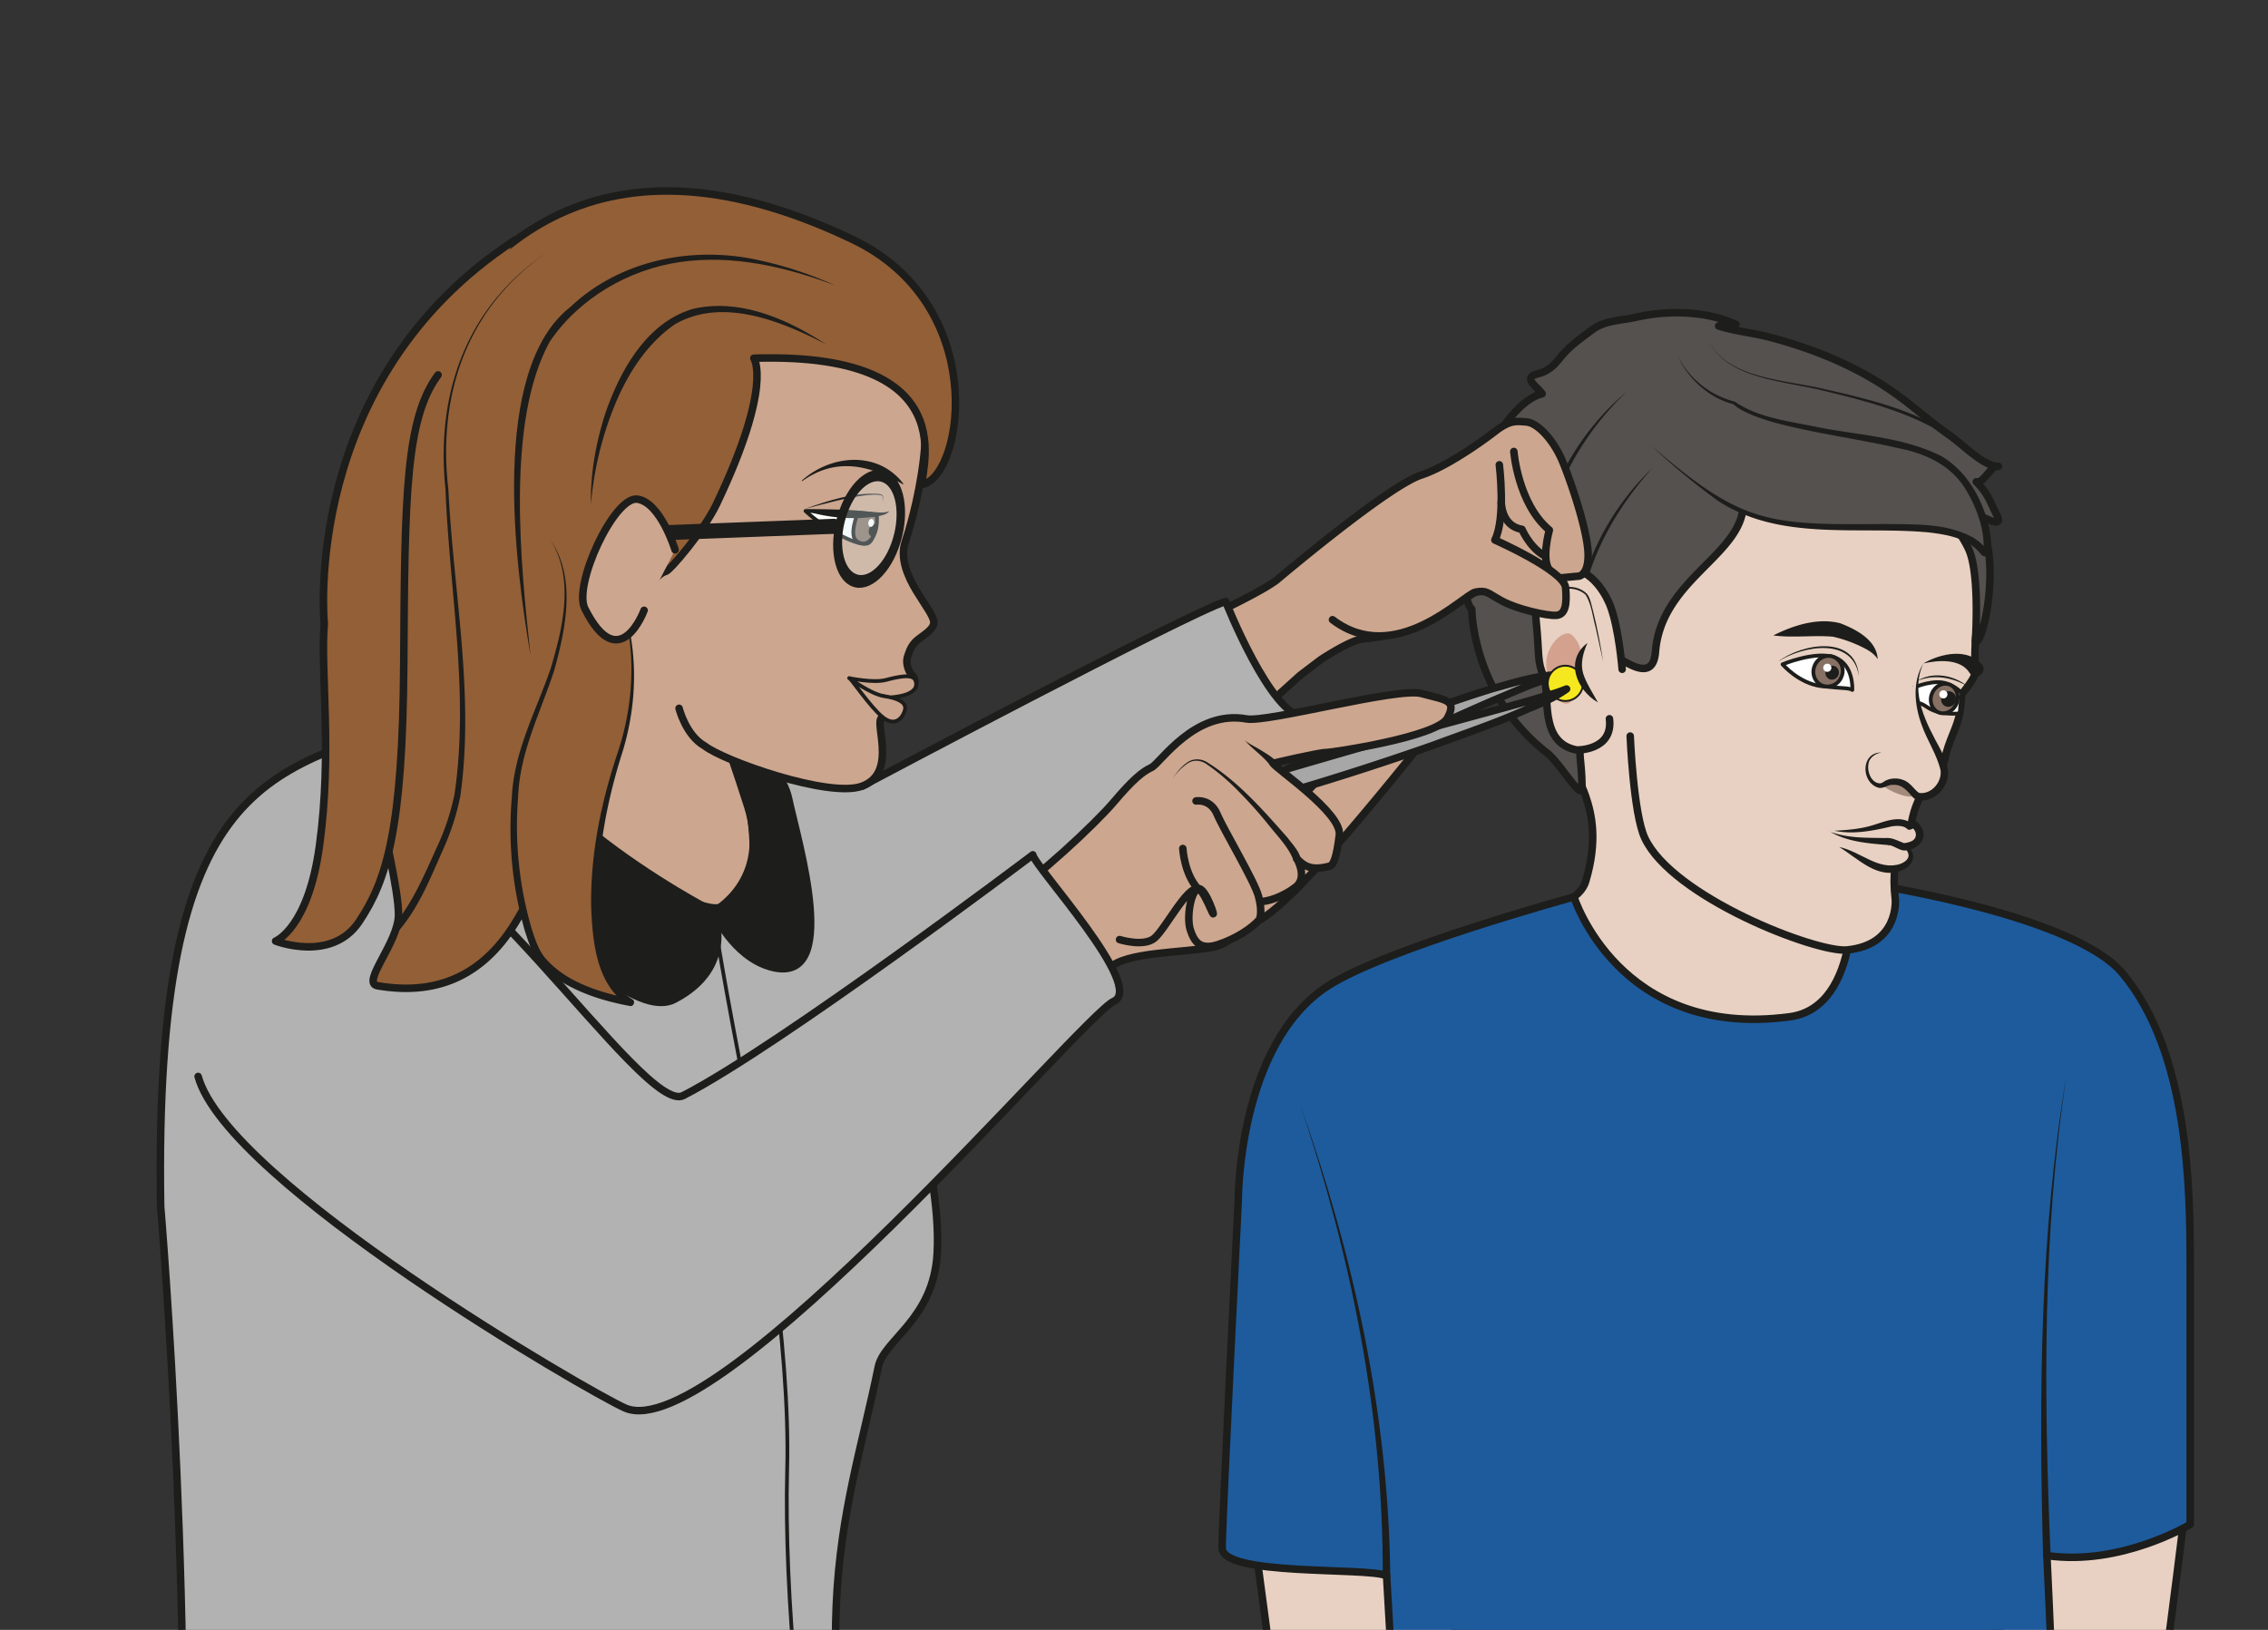 <?xml version="1.0" encoding="UTF-8" standalone="no"?><svg xmlns="http://www.w3.org/2000/svg" xml:space="preserve" viewBox="0 0 401.93 288.89"><rect x="0" y="0" width="401.93" height="288.89" fill="#333333" stroke="none"/><defs><clipPath id="a" clipPathUnits="userSpaceOnUse"><path d="M0 216.67h301.45V0H0Z"/></clipPath><clipPath id="b" clipPathUnits="userSpaceOnUse"><path d="M111.33 153.5h8.45v-14.18h-8.45z"/></clipPath></defs><g clip-path="url(#a)" transform="matrix(1.333 0 0 -1.333 0 288.89)"><path d="M0 0s.87-18.7 2.33-30.26" style="fill:none;stroke:#1d1d1b;stroke-width:1;stroke-linecap:round;stroke-linejoin:round;stroke-miterlimit:10;stroke-dasharray:none;stroke-opacity:1" transform="translate(272.03 51.8)"/><path d="M0 0c-10.37 6.97-2.08 19.1-2.08 19.1s-37.2 24.24-39.52 23.73c-2.31-.52-6.2-1.33-6.08-4.67.08-1.95 4.88-4.4 7.18-11.04.8-2.34 1.61-5.86 0-11.26-1.04-3.48-7.18-4.1-11.18-5.15 0 0 8.17-22.87 30.9-25.19C1.98-16.79 0 0 0 0" style="fill:#e8d1c2;fill-opacity:1;fill-rule:nonzero;stroke:none" transform="translate(251.32 83.7)"/><path d="M0 0c-10.37 6.97-2.08 19.1-2.08 19.1s-37.2 24.24-39.52 23.73c-2.31-.52-6.2-1.33-6.08-4.67.08-1.95 4.88-4.4 7.18-11.04.8-2.34 1.61-5.86 0-11.26-1.04-3.48-7.18-4.1-11.18-5.15 0 0 8.17-22.87 30.9-25.19C1.98-16.79 0 0 0 0Z" style="fill:none;stroke:#1d1d1b;stroke-width:1;stroke-linecap:round;stroke-linejoin:round;stroke-miterlimit:10;stroke-dasharray:none;stroke-opacity:1" transform="translate(251.32 83.7)"/><path d="M0 0s-5.35-44.6-6.79-47.94c-1.43-3.34-20.4 7.02-17.67 11.32.55.85-2.27 31.68-2.27 31.68z" style="fill:#e8d1c2;fill-opacity:1;fill-rule:nonzero;stroke:none" transform="translate(291.17 21.53)"/><path d="M0 0s-5.35-44.6-6.79-47.94c-1.43-3.34-20.4 7.02-17.67 11.32.55.85-2.27 31.68-2.27 31.68z" style="fill:none;stroke:#1d1d1b;stroke-width:1;stroke-linecap:round;stroke-linejoin:round;stroke-miterlimit:10;stroke-dasharray:none;stroke-opacity:1" transform="translate(291.17 21.53)"/><path d="M0 0s6.97-54.74 8.47-59.47c0 0 14.6 0 25.54 3.23C39.4-54.64 20.05.78 20.05.78z" style="fill:#e8d1c2;fill-opacity:1;fill-rule:nonzero;stroke:none" transform="translate(165.18 24.57)"/><path d="M0 0s6.97-54.74 8.47-59.47c0 0 14.6 0 25.54 3.23C39.4-54.64 20.05.78 20.05.78z" style="fill:none;stroke:#1d1d1b;stroke-width:1;stroke-linecap:round;stroke-linejoin:round;stroke-miterlimit:10;stroke-dasharray:none;stroke-opacity:1" transform="translate(165.18 24.57)"/><path d="M0 0s-.1 20.85 11.97 28.6C19.8 33.61 44.63 40.4 44.63 40.4S50.6 21.44 73.3 24.46c9.75 1.3 8.29 18.04 8.29 18.04s29.18-4.08 36-12.29c8.79-10.56 8.97-28.5 8.97-38.9v-34.34s-9.18-5.57-19.05-4.15c0 0 2.06-42.54 1.07-44.24-.98-1.7-46.9-.96-74.64-4C20.77-96.86 22.5-97.6 22.5-97.6l-2.78 47.75c-2.66 1.16-21.86-.1-21.86 3.7C-2.14-42.36 0 0 0 0" style="fill:#1d5b9c;fill-opacity:1;fill-rule:nonzero;stroke:none" transform="translate(164.62 57.06)"/><path d="M0 0s-.1 20.85 11.97 28.6C19.8 33.61 44.63 40.4 44.63 40.4S50.6 21.44 73.3 24.46c9.75 1.3 8.29 18.04 8.29 18.04s29.18-4.08 36-12.29c8.79-10.56 8.97-28.5 8.97-38.9v-34.34s-9.18-5.57-19.05-4.15c0 0 2.06-42.54 1.07-44.24-.98-1.7-46.9-.96-74.64-4C20.77-96.86 22.5-97.6 22.5-97.6l-2.78 47.75c-2.66 1.16-21.86-.1-21.86 3.7C-2.14-42.36 0 0 0 0Z" style="fill:none;stroke:#1d1d1b;stroke-width:1;stroke-linecap:round;stroke-linejoin:round;stroke-miterlimit:10;stroke-dasharray:none;stroke-opacity:1" transform="translate(164.62 57.06)"/><path d="M0 0c7.13-20.1 11.77-41.3 11.99-62.7 0-.64-1.02-.66-1 .02C11.09-41.37 6.79-20.15 0 0" style="fill:#1d1d1b;fill-opacity:1;fill-rule:nonzero;stroke:none" transform="translate(172.84 69.88)"/><path d="M0 0c-3.23-21.1-3.03-42.67-2.13-63.95.04-.65-.97-.72-1-.04C-3.7-42.67-3.56-21.07 0 0" style="fill:#1d1d1b;fill-opacity:1;fill-rule:nonzero;stroke:none" transform="translate(274.75 73.85)"/><path d="M0 0c3.05 8.62 28.99 31.37 42.8 28.87 13.83-2.51 17.81-10.37 20.06-13.9 2.52-3.96.22-10.9.07-14.54-.05-1.28-.12-2.72.09-3.45.24-.87-1.93-3.4-1.93-3.4 0-.71-.08-1.57-.24-2.5-.33-1.92-1.47-3.59-2-6.17-.24-1.13-1.14-2-1.85-2.82-3-3.49-2.76-7.98-2.76-7.98.09-.73-2.79-.5-1.94-7.84 0 0 .47-5.98-6.42-6.66-4.06-.4-23.25 7.02-26.9 14.9-1.5 3.22-1.93 13.54-1.93 13.54" style="fill:#e8d1c2;fill-opacity:1;fill-rule:nonzero;stroke:#1d1d1b;stroke-width:1;stroke-linecap:round;stroke-linejoin:round;stroke-miterlimit:10;stroke-dasharray:none;stroke-opacity:1" transform="translate(199.68 130.8)"/><path d="M0 0c1.89-.76 3.55-2.15 5.22-2.68 1.68-.52 2.99-.27 3.9.57.95.86 0 1.85 0 1.85.03.13-2.1 1.27-2.66.35" style="fill:#e8d1c2;fill-opacity:1;fill-rule:nonzero;stroke:none" transform="translate(244.51 104.1)"/><path d="M0 0c2.88-.6 5.25-3.22 8.15-2.24.86.34 1.44.94.81 1.82l-.06.2c0-.2.04-.15.04-.16l-.01.01C8.33.07 7.08.77 6.46.1c.1.23.36.38.61.42.74.09 1.5-.16 2.14-.53.07-.08.13-.05.14-.29l-.06.2c1.11-1.03.42-2.36-.76-2.92C5.27-4.54 2.54-1.54 0 0" style="fill:#1d1d1b;fill-opacity:1;fill-rule:nonzero;stroke:none" transform="translate(244.51 104.1)"/><path d="M0 0s3.12-.23 5.35.45c1.88.57 3.7 1.02 4.62.14l.54.29s1.09-.69.77-1.8c-.34-1.2-2.1-1.21-2.1-1.21-1.57.54-1.13.71-2.69.71-1.87 0-2.99.3-4.47.47-1.48.18-2.56.81-2.56.81" style="fill:#e8d1c2;fill-opacity:1;fill-rule:nonzero;stroke:none" transform="translate(243.88 106.26)"/><path d="M0 0c1.67.09 3.39.23 4.98.7 1.63.48 3.74 1.48 5.31.23l-.54.08.54.3c.62.25 1.18-.65 1.42-1.15.63-1.6-1.06-2.84-2.52-2.78-.64.1-1.22.55-1.83.7-2.63.22-5.58.4-7.9 1.78 2.35-.88 4.89-.78 7.36-.83.9.09 1.7-.43 2.52-.7l-.16.02c.3.02.67.1.95.21.94.34.88 1.42.12 1.9l.49-.02c-.2-.1-.4-.2-.61-.28a.44.44 0 0 0-.48.1C9.23.68 8.39.7 7.6.58 5.15 0 2.54-.53 0 0" style="fill:#1d1d1b;fill-opacity:1;fill-rule:nonzero;stroke:none" transform="translate(243.88 106.26)"/><path d="M0 0c2.65 1.33 5.91 2.4 8.9 1.62 2.1-.8 4.86-2.24 4.98-4.77-.36.57-.86.93-1.37 1.24A17.45 17.45 0 0 1 7.94-.17C5.4.06 2.64-.35 0 0" style="fill:#1d1d1b;fill-opacity:1;fill-rule:nonzero;stroke:none" transform="translate(235.75 132.23)"/><path d="M0 0s.22 3.35-2.3 4.31c-2.52.96-6.98-.9-6.98-.9S-7.12.87-4.09.5C-1.07.17-.47.3 0 0" style="fill:#fff;fill-opacity:1;fill-rule:nonzero;stroke:none" transform="translate(246.26 124.98)"/><path d="M0 0s.22 3.35-2.3 4.31c-2.52.96-6.98-.9-6.98-.9S-7.12.87-4.09.5C-1.07.17-.47.3 0 0Z" style="fill:none;stroke:#1d1d1b;stroke-width:.5;stroke-linecap:round;stroke-linejoin:round;stroke-miterlimit:10;stroke-dasharray:none;stroke-opacity:1" transform="translate(246.26 124.98)"/><path d="M0 0a1.99 1.99 0 0 0-2.56-1.18C-3.54-.78-4 .4-3.58 1.44c.42 1.05 1.56 1.58 2.55 1.18A2 2 0 0 0 0 0" style="fill:#877164;fill-opacity:1;fill-rule:nonzero;stroke:none" transform="translate(244.82 126.75)"/><path d="M0 0a1.99 1.99 0 0 0-2.56-1.18C-3.54-.78-4 .4-3.58 1.44c.42 1.05 1.56 1.58 2.55 1.18A2 2 0 0 0 0 0Z" style="fill:none;stroke:#1d1d1b;stroke-width:.5;stroke-linecap:round;stroke-linejoin:round;stroke-miterlimit:10;stroke-dasharray:none;stroke-opacity:1" transform="translate(244.82 126.75)"/><path d="M0 0a.91.91 0 0 0-1.17-.54.91.91 0 0 0-.47 1.2c.19.48.71.72 1.17.54A.91.91 0 0 0 0 0" style="fill:#1d1d1b;fill-opacity:1;fill-rule:nonzero;stroke:none" transform="translate(244.4 126.95)"/><path d="M0 0a.54.54 0 1 0-1 .4.54.54 0 0 0 1-.4" style="fill:#fff;fill-opacity:1;fill-rule:nonzero;stroke:none" transform="translate(243.45 127.77)"/><path d="M0 0s2.62 1.16 4.38.47C6.15-.2 6.25-.94 6.25-.94L6-3.45s-2.62-.4-4.4.87c-.42.3-1.32.75-2.15.57C-.86-2.07.12-.33 0 0" style="fill:#fff;fill-opacity:1;fill-rule:nonzero;stroke:none" transform="translate(254.53 125.33)"/><path d="M0 0s2.62 1.16 4.38.47C6.15-.2 6.25-.94 6.25-.94L6-3.45s-2.62-.4-4.4.87c-.42.3-1.32.75-2.15.57C-.86-2.07.12-.33 0 0Z" style="fill:none;stroke:#1d1d1b;stroke-width:.5;stroke-linecap:butt;stroke-linejoin:miter;stroke-miterlimit:10;stroke-dasharray:none;stroke-opacity:1" transform="translate(254.53 125.33)"/><path d="M0 0c-.41-1.02-1.48-1.55-2.38-1.19-.9.37-1.31 1.49-.9 2.5.4 1.03 1.48 1.56 2.38 1.2C0 2.14.41 1.02 0 0" style="fill:#877164;fill-opacity:1;fill-rule:nonzero;stroke:none" transform="translate(260.12 123.18)"/><path d="M0 0c-.41-1.02-1.48-1.55-2.38-1.19-.9.37-1.31 1.49-.9 2.5.4 1.03 1.48 1.56 2.38 1.2C0 2.14.41 1.02 0 0Z" style="fill:none;stroke:#1d1d1b;stroke-width:.5;stroke-linecap:round;stroke-linejoin:round;stroke-miterlimit:10;stroke-dasharray:none;stroke-opacity:1" transform="translate(260.12 123.18)"/><path d="M0 0c-.22-.54-.8-.8-1.31-.6-.51.2-.75.8-.53 1.34.21.54.8.81 1.31.6.5-.2.75-.8.53-1.34" style="fill:#1d1d1b;fill-opacity:1;fill-rule:nonzero;stroke:none" transform="translate(259.98 123.4)"/><path d="M0 0a.54.54 0 1 0-1 .4.54.54 0 0 0 1-.4" style="fill:#fff;fill-opacity:1;fill-rule:nonzero;stroke:none" transform="translate(258.88 124.23)"/><path d="M0 0c2.26 1.34 5.98 2.17 7.89-.26.58-1.18-1.15-2.08-1.78-.93C4.91.64 2.03.48 0 0" style="fill:#1d1d1b;fill-opacity:1;fill-rule:nonzero;stroke:none" transform="translate(255.7 128.5)"/><path d="M0 0c-.15-.15-1.07-.4-.5-.87.55-.47 3.4-1.89 4.34-1.04.93.84-.38 1.63-1.26 1.9C1.68.25 0 0 0 0" style="fill:#a48a7a;fill-opacity:1;fill-rule:nonzero;stroke:none" transform="translate(251.05 112.97)"/><path d="M0 0s-1.12-1.82-.78-4.63c.48-4.06 2.9-6.54 3.56-9.48.28-1.23-.83-3.48-2.78-3.59-.81-.04-.81-.04-1.56.78-.4.45-.91 1.02-1.7 1.15-2.09.34-1.76-.95-3.15-.28-1.04.5-1.38 2.47-.85 3.27.6.9 1.7.95 1.7.95" style="fill:#e8d1c2;fill-opacity:1;fill-rule:nonzero;stroke:none" transform="translate(255.7 128.5)"/><path d="M0 0c-1.82-3.97.41-7.99 2.31-11.48.45-.96 1-2.05 1-3.14-.08-2-1.9-3.86-3.97-3.56-.28.03-.56.22-.7.36-.75.83-1.41 1.76-2.63 1.68-.7.1-1.32-.6-2.04-.36-2.28.73-2.3 4.7.47 4.67-.68-.11-1.3-.5-1.6-1.06-.47-1.02.03-2.86 1.26-3.04.28-.04.4.05.74.27 1 .62 2.5.46 3.35-.36.4-.31.95-1.1 1.3-1.2 1.6-.19 3.01 1.47 2.8 3.02-.5 2.15-1.8 3.97-2.53 6.09C-1.18-5.54-1.48-2.41 0 0" style="fill:#1d1d1b;fill-opacity:1;fill-rule:nonzero;stroke:none" transform="translate(255.7 128.5)"/><path d="M0 0c-.5-.36-8.22 2.44-7.57-1.84 1.16-7.58-10.8-10.6-11.6-20.76-.52-6.61-8.96 4.05-8.85-.19.03-.92 1.27-7.16-.28-10.03-1.57-2.9-.64-3.28-.64-7.9 0-1.75-2.9 3.3-4.65 4.67-10 7.81-10 19.12-10 19.12-1.77 1.6-.53 11.38 0 14.7.9 5.48 5.6 13.1 9.35 13.93-.3.5-1.4 1.32-1.5 1.84-.13.75.94.74 1.62 1.04 1.48.66 1.94 1.61 2.97 2.71 1.05 1.1 2.38 2.04 3.6 2.95 1.66 1.23 3.86 1.2 5.86 1.65 4.17.95 9.31.85 13.21-.97a4.79 4.79 0 0 0-2.29-.2c2.15-.7 4.52-.9 6.73-1.48 6.15-1.62 12.07-4.06 17.2-7.83 2.3-1.68 4.43-3.6 6.76-5.22 1.96-1.37 4.53-4.14 6.5-4.14-.94.26-1.96-2.32-2.93-2.05 1.6-1.68 1.67-2.33 2.74-4.46 1.36-2.72-5.17 2.01-3.02-.13 4.01-4.02 1.23-17.4.15-16.64 0 0 .62 8.83-.86 12.2-.77 1.75-3.07 5.1-4.35 5.26-1.63.21-4.7 2-9.02 1.5C2.31-3.09 5.5 3.9 0 0" style="fill:#54514e;fill-opacity:1;fill-rule:nonzero;stroke:none" transform="translate(239.26 152.66)"/><path d="M0 0c-.5-.36-8.22 2.44-7.57-1.84 1.16-7.58-10.8-10.6-11.6-20.76-.52-6.61-8.96 4.05-8.85-.19.03-.92 1.27-7.16-.28-10.03-1.57-2.9-.64-3.28-.64-7.9 0-1.75-2.9 3.3-4.65 4.67-10 7.81-10 19.12-10 19.12-1.77 1.6-.53 11.38 0 14.7.9 5.48 5.6 13.1 9.35 13.93-.3.5-1.4 1.32-1.5 1.84-.13.75.94.74 1.62 1.04 1.48.66 1.94 1.61 2.97 2.71 1.05 1.1 2.38 2.04 3.6 2.95 1.66 1.23 3.86 1.2 5.86 1.65 4.17.95 9.31.85 13.21-.97a4.79 4.79 0 0 0-2.29-.2c2.15-.7 4.52-.9 6.73-1.48 6.15-1.62 12.07-4.06 17.2-7.83 2.3-1.68 4.43-3.6 6.76-5.22 1.96-1.37 4.53-4.14 6.5-4.14-.94.26-1.96-2.32-2.93-2.05 1.6-1.68 1.67-2.33 2.74-4.46 1.36-2.72-5.17 2.01-3.02-.13 4.01-4.02 1.23-17.4.15-16.64 0 0 .62 8.83-.86 12.2-.77 1.75-3.07 5.1-4.35 5.26-1.63.21-4.7 2-9.02 1.5C2.31-3.09 5.5 3.9 0 0Z" style="fill:none;stroke:#1d1d1b;stroke-width:1;stroke-linecap:round;stroke-linejoin:round;stroke-miterlimit:10;stroke-dasharray:none;stroke-opacity:1" transform="translate(239.26 152.66)"/><path d="M0 0s6.64-5.9 10.03-7.79c11.07-6.17 29.16.18 34.1-6.26 1.27-1.66.65 9.29-6.67 12.75-5.84 2.76-22.27 3.37-26.53 7.04 0 0-4.93.9-7.54 6.37" style="fill:#54514e;fill-opacity:1;fill-rule:nonzero;stroke:none" transform="translate(219.58 157.43)"/><path d="M0 0c12.12-10.5 15.56-10.52 31.24-10.38 3.86-.08 7.9.14 11.45-1.78.66-.39 1.27-.9 1.76-1.5.08-.12.17-.16.02-.08-.1.06-.35-.04-.36-.1.21 2.49-.85 5.5-2.17 7.74-1.9 3.39-5.33 5.05-9.04 5.78-5.56 1.29-11.3 1.98-16.83 3.5-1.7.5-4.12 1.33-5.18 2.36-3.36.87-6.1 3.44-7.5 6.57a11.76 11.76 0 0 1 7.66-6.22c3.09-2.14 7.11-2.59 10.75-3.34C27.4 1.4 33.38 1.25 38.6-1.4c3.43-2.08 5.47-5.84 6.3-9.66.14-.84.78-3.88-.74-3.61-.38.16-.41.34-.49.4-1.62 1.98-4.27 2.46-6.76 2.76-9.33.9-19.76-1.24-28.08 4.2A89.08 89.08 0 0 0 0 0" style="fill:#1d1d1b;fill-opacity:1;fill-rule:nonzero;stroke:none" transform="translate(219.58 157.43)"/><path d="M0 0c2.3-5.32 10.66-5.37 15.57-6.62 5.73-1.28 11.56-2.73 16.6-5.89.28-.17 0-.6-.27-.41-4.91 3.17-10.73 4.7-16.38 6.06C10.6-5.54 2.24-5.37 0 0" style="fill:#1d1d1b;fill-opacity:1;fill-rule:nonzero;stroke:none" transform="translate(227.14 171.57)"/><path d="M0 0c3.19 2.42 10.35 3.62 10.72-1.95C9.94 3.3 3.3 2.1 0 0" style="fill:#1d1d1b;fill-opacity:1;fill-rule:nonzero;stroke:none" transform="translate(236.41 128.77)"/><path d="M0 0c2.08 1.34 4.95.84 6.8-.68C4.77.52 2.23 1 0 0" style="fill:#1d1d1b;fill-opacity:1;fill-rule:nonzero;stroke:none" transform="translate(254.8 126.14)"/><path d="M0 0c-8-7.54-12.65-18.57-11.7-29.6l-.2 2.06C-12.85-17.16-7.93-6.62 0 0" style="fill:#1d1d1b;fill-opacity:1;fill-rule:nonzero;stroke:none" transform="translate(216.29 164.66)"/><path d="M0 0c-6.62-7.34-11.66-17.64-8.9-27.64.33-1.41.9-2.75 1.48-4.08C-13.52-21.1-8.26-7.87 0 0" style="fill:#1d1d1b;fill-opacity:1;fill-rule:nonzero;stroke:none" transform="translate(219.68 154.49)"/><path d="M0 0s-.41 5.28-1.54 8.34c0 0-1.25 3.59-4.03 4.73-2.35.97-6.37-1.76-5.88-6.5.48-4.73.1-5.38 1.03-7.54.9-2.12-.8-8.8 4.38-9.76.1-.02 4.87-.05 4.35 4.15" style="fill:#e8d1c2;fill-opacity:1;fill-rule:nonzero;stroke:#1d1d1b;stroke-width:1;stroke-linecap:round;stroke-linejoin:round;stroke-miterlimit:10;stroke-dasharray:none;stroke-opacity:1" transform="translate(215.66 127.73)"/><path d="M0 0s1.14-1.8 1.07-2.81c-.01-.2 1.48-1.73 2.2.06.57 1.44 2.3 6.13-.24 8.3C1.79 6.58-1.44 3.2 0 0" style="fill:#d3a18d;fill-opacity:1;fill-rule:nonzero;stroke:none" transform="translate(205.92 126.76)"/><path d="m0 0-1 4.54c-.4 1.43-.54 3.09-1.33 4.36-1.7 1.56-4.75.75-5.89-1.15-.4-.65-.61-1.4-.71-2.18.06.77.2 1.56.6 2.25 1.15 2.02 4.37 2.97 6.16 1.22.5-.65.58-1.45.8-2.2C-.8 4.57-.36 2.28 0 0" style="fill:#1d1d1b;fill-opacity:1;fill-rule:nonzero;stroke:none" transform="translate(213.14 128.73)"/><path d="m0 0-7.89-7.11c-2.4-2.17-6.12-2.41-8.57-.28-.62.54-1.06 1.15-1.14 1.82-.12 1.19-.42 3.32-.7 5.33a6.65 6.65 0 0 0 3.81 6.98c3.99 1.83 9.44 4.45 11.4 5.95 0 0 14.76 12.5 19.2 13.94 3.26 1.07 7.84 4.28 9.8 5.8 1.97 1.51 2.77 1.37 4.2 1.25 1.4-.11 3.58-2.3 4.84-5.4 1.26-3.1 3.23-9.1 3.33-12.04.1-2.95-1.25-3.06-1.25-3.06s-11.8-1-13.72-2.12C18.76 8.4 16.59 5.64 8.29 4.83c-1.66-.16-5.56-2.76-5.56-2.76Z" style="fill:#cca68e;fill-opacity:1;fill-rule:nonzero;stroke:none" transform="translate(172.85 126.93)"/><path d="m0 0-7.89-7.11c-2.4-2.17-6.12-2.41-8.57-.28-.62.54-1.06 1.15-1.14 1.82-.12 1.19-.42 3.32-.7 5.33a6.65 6.65 0 0 0 3.81 6.98c3.99 1.83 9.44 4.45 11.4 5.95 0 0 14.76 12.5 19.2 13.94 3.26 1.07 7.84 4.28 9.8 5.8 1.97 1.51 2.77 1.37 4.2 1.25 1.4-.11 3.58-2.3 4.84-5.4 1.26-3.1 3.23-9.1 3.33-12.04.1-2.95-1.25-3.06-1.25-3.06s-11.8-1-13.72-2.12C18.76 8.4 16.59 5.64 8.29 4.83c-1.66-.16-5.56-2.76-5.56-2.76Z" style="fill:none;stroke:#1d1d1b;stroke-width:1;stroke-linecap:round;stroke-linejoin:round;stroke-miterlimit:10;stroke-dasharray:none;stroke-opacity:1" transform="translate(172.85 126.93)"/><path d="M0 0s.55-6.98 4.72-10.45c0 0-1.24-4.4.25-5.53" style="fill:none;stroke:#1d1d1b;stroke-width:1;stroke-linecap:round;stroke-linejoin:round;stroke-miterlimit:10;stroke-dasharray:none;stroke-opacity:1" transform="translate(201.26 156.69)"/><path d="M0 0s.88-7.1-.59-10c0 0 9.18-4.07 9.4-6.32.2-2.25-.02-3.62-1.26-3.7-1.24-.07-5.13.8-7.16 1.89-2.02 1.09-2 1.49-3.56 1.2-1.55-.28-10.62-10.06-19.01-3.67" style="fill:#cca68e;fill-opacity:1;fill-rule:nonzero;stroke:#1d1d1b;stroke-width:1;stroke-linecap:round;stroke-linejoin:round;stroke-miterlimit:10;stroke-dasharray:none;stroke-opacity:1" transform="translate(199.33 154.92)"/><path d="M0 0s-.04-3.18 2.75-3.63c0 0 .95-2.26 2.82-3.41" style="fill:none;stroke:#1d1d1b;stroke-width:1;stroke-linecap:round;stroke-linejoin:round;stroke-miterlimit:10;stroke-dasharray:none;stroke-opacity:1" transform="translate(199.59 149.97)"/><path d="M0 0c-.11-.15 7.07-17.74 6.4-30.34-.46-8.82-7.1-11.53-7.83-15.14-4.35-21.2-11.45-34.84 2.68-85.23 0 0-22.57-8.06-45.94-.98-17.74 5.37-49.99 2.83-49.99 2.83 2.8 46.17-2.16 104.69-2.16 104.69-.95 57.9 14.51 57.8 36.16 65.28l40.32 1.19c5.05-2.05 11.96-3.08 16.77-10.57 0 0 43.52 23.1 48.34 24.55 0 0 6-15.24 10.49-15.39 0 0-51.95-62.28-63.29-48.17" style="fill:#b2b2b2;fill-opacity:1;fill-rule:nonzero;stroke:#1d1d1b;stroke-width:1;stroke-linecap:round;stroke-linejoin:round;stroke-miterlimit:10;stroke-dasharray:none;stroke-opacity:1" transform="translate(118.2 80.46)"/><path d="M0 0s.76-5.61 3.53-20.01c2.78-14.4 6.74-37.72 6.3-54.17-.44-16.46 1.93-41.83 4.69-47.32" style="fill:none;stroke:#1d1d1b;stroke-width:.5;stroke-linecap:round;stroke-linejoin:round;stroke-miterlimit:10;stroke-dasharray:none;stroke-opacity:1" transform="translate(94.82 95.5)"/><path d="M0 0s1.47-2.17-7.6-15.87c-3.29-4.96-7.83-8.67-7.34-10.14C-13.27-31.08.15-43.7 16.84-47.37c0 0 7.65-2.18 5.64 12.16-1.26 9-2.18 9.03-1.97 14.48" style="fill:#cca68e;fill-opacity:1;fill-rule:nonzero;stroke:#1d1d1b;stroke-width:1;stroke-linecap:round;stroke-linejoin:round;stroke-miterlimit:10;stroke-dasharray:none;stroke-opacity:1" transform="translate(77.33 143.48)"/><path d="M0 0s4.35-1.3 2.48-3.6c-13.84-17.1-18.43-21.29-21.4-22.5C-21.9-27.3-16.46-7.04 0 0" style="fill:#cca68e;fill-opacity:1;fill-rule:nonzero;stroke:none" transform="translate(185.25 119.91)"/><path d="M0 0s4.35-1.3 2.48-3.6c-13.84-17.1-18.43-21.29-21.4-22.5C-21.9-27.3-16.46-7.04 0 0Z" style="fill:none;stroke:#1d1d1b;stroke-width:1;stroke-linecap:round;stroke-linejoin:round;stroke-miterlimit:10;stroke-dasharray:none;stroke-opacity:1" transform="translate(185.25 119.91)"/><path d="M0 0c5.46 1.59 13.03 3.8 18.43 5.27 4.28 1.2 11.99 3.23 16.17 4.49.57.15 1.72.55 2.27.79-5.52-3.28-11.74-5.27-17.74-7.5A393.84 393.84 0 0 0 .85-2.87 1.5 1.5 0 0 0-.21-.08c8.93 4.02 17.95 7.83 27.33 10.7 3.14.86 6.35 1.92 9.64 1.83-3.2-.55-6.16-2-9.13-3.22-2-.85-4.9-2.14-8.1-3.6" style="fill:#a7a7a8;fill-opacity:1;fill-rule:nonzero;stroke:#1d1d1b;stroke-width:1;stroke-linecap:round;stroke-linejoin:round;stroke-miterlimit:10;stroke-dasharray:none;stroke-opacity:1" transform="translate(171.4 114.57)"/><path d="M0 0a2.34 2.34 0 1 1 4.3 1.86A2.34 2.34 0 0 1 0 0" style="fill:#f6e81e;fill-opacity:1;fill-rule:nonzero;stroke:none" transform="translate(205.96 124.93)"/><path d="M0 0a2.34 2.34 0 1 1 4.3 1.86A2.34 2.34 0 0 1 0 0Z" style="fill:none;stroke:#1d1d1b;stroke-width:.25;stroke-linecap:round;stroke-linejoin:round;stroke-miterlimit:10;stroke-dasharray:none;stroke-opacity:1" transform="translate(205.96 124.93)"/><path d="M0 0s6.13 1.45 7.04 1.43c.7-.02 14.76 2.08 16.11 4.56 1.36 2.47-.22 2.4-3.4 3.28-3.17.88-20.44-3.88-23.29-3.37C-10.47 7.15-14.99 0-16.18-.56c-1.19-.55-2.49-1.62-5-4.58-2.5-2.96-10.51-10.4-14.2-12.57-3.68-2.18-43.23-27.62-47.52-33.96-4.3-6.34-5.74-17.43-5.74-17.43.48-4.2 1.67-7.34 4.18-9.45 2.5-2.1 9.47.83 13.7 1.82 4.25.98 46.85 47.2 48.94 49.44 2.08 2.25 9.97 2.07 13.9 2.85 3.92.78 4.95 6.33 5.98 6.1 1.02-.2 3.35.64 4.96 1.91 1.61 1.28.12 3.77.12 3.77 1.06-1.14 2.09-1.62 4.36-1.02.53.13.95 1.22 1.3 4.16C9.12-6.58.41-.76 0 0" style="fill:#cca68e;fill-opacity:1;fill-rule:nonzero;stroke:none" transform="translate(169.26 115.23)"/><path d="M0 0s6.13 1.45 7.04 1.43c.7-.02 14.76 2.08 16.11 4.56 1.36 2.47-.22 2.4-3.4 3.28-3.17.88-20.44-3.88-23.29-3.37C-10.47 7.15-14.99 0-16.18-.56c-1.19-.55-2.49-1.62-5-4.58-2.5-2.96-10.51-10.4-14.2-12.57-3.68-2.18-43.23-27.62-47.52-33.96-4.3-6.34-5.74-17.43-5.74-17.43.48-4.2 1.67-7.34 4.18-9.45 2.5-2.1 9.47.83 13.7 1.82 4.25.98 46.85 47.2 48.94 49.44 2.08 2.25 9.97 2.07 13.9 2.85 3.92.78 4.95 6.33 5.98 6.1 1.02-.2 3.35.64 4.96 1.91 1.61 1.28.12 3.77.12 3.77 1.06-1.14 2.09-1.62 4.36-1.02.53.13.95 1.22 1.3 4.16C9.12-6.58.41-.76 0 0Z" style="fill:none;stroke:#1d1d1b;stroke-width:1;stroke-linecap:round;stroke-linejoin:round;stroke-miterlimit:10;stroke-dasharray:none;stroke-opacity:1" transform="translate(169.26 115.23)"/><path d="M0 0c-.6 1.61-2.12 3.15-3.23 4.55a55.95 55.95 0 0 1-3.85 4.33 28.61 28.61 0 0 1-4.38 3.76c-.8.57-1.8.67-2.62.08a7.03 7.03 0 0 1-1.98-2.08c.5.83 1.1 1.62 1.91 2.19.82.65 1.97.6 2.82.03 4.15-2.62 7.4-6.36 10.62-10C-.37 2.34 1.75.13.67-.4A.5.5 0 0 0 0 0" style="fill:#1d1d1b;fill-opacity:1;fill-rule:nonzero;stroke:none" transform="translate(171.91 102.45)"/><path d="M0 0s3.22-1.01 4.64.19c1.43 1.2 4.35 6.95 5.8 6.55.6-.16 1.3-1.85 1.82-2.97.76-1.68-.83 3.35-1.83 2.98-1-.38-1.54-3.88-1.02-5.46.54-1.64 1.33-2.72 3.67-1.96 2.33.76 4.46 2.13 5.52 3.34 0 0 .46.92-.13 3.1-.54 2.02-4.6 8.78-5.5 10.9-.89 2.1-2.8 1.76-2.8 1.76" style="fill:#cca68e;fill-opacity:1;fill-rule:nonzero;stroke:#1d1d1b;stroke-width:1;stroke-linecap:round;stroke-linejoin:round;stroke-miterlimit:10;stroke-dasharray:none;stroke-opacity:1" transform="translate(148.84 91.79)"/><path d="M0 0c-.88 1.25-2.42 2.22-3.4 3.4.5-.47 1.47-.9 2.07-1.29.7-.43 1.4-.84 2.08-1.45A.5.5 0 1 0 0 0" style="fill:#1d1d1b;fill-opacity:1;fill-rule:nonzero;stroke:none" transform="translate(168.89 114.9)"/><path d="M0 0s.18-3.36 2.02-5.36" style="fill:none;stroke:#1d1d1b;stroke-width:1;stroke-linecap:round;stroke-linejoin:round;stroke-miterlimit:10;stroke-dasharray:none;stroke-opacity:1" transform="translate(157.25 103.9)"/><path d="M0 0s2.62.7 4.17 1.35c0 0-1.72-1.31-4.76-2.48" style="fill:#a7a7a8;fill-opacity:1;fill-rule:nonzero;stroke:#1d1d1b;stroke-width:1;stroke-linecap:round;stroke-linejoin:round;stroke-miterlimit:10;stroke-dasharray:none;stroke-opacity:1" transform="translate(204.1 123.76)"/><path d="M0 0c16.63-1.4 41.2-41.24 46.56-38.48C59.47-31.83 93.03-6.47 93.03-6.47c.2-1.55 15.05-17.54 10.76-19.48-4.2-1.9-52.75-59.46-64.98-54.07-4.68 2.06-52.87 29.96-56.75 44.08" style="fill:#b2b2b2;fill-opacity:1;fill-rule:nonzero;stroke:#1d1d1b;stroke-width:1;stroke-linecap:round;stroke-linejoin:round;stroke-miterlimit:10;stroke-dasharray:none;stroke-opacity:1" transform="translate(44.28 109.53)"/><path d="M0 0s-1.25-1.32-1.2-3.34c.04-2.02 2.59-4.57 2.59-4.57" style="fill:#e8d1c2;fill-opacity:1;fill-rule:nonzero;stroke:none" transform="translate(211.05 131.23)"/><path d="M0 0c-.58-1.28-.97-2.73-.58-4.04C-.25-5.2.8-6.83 1.39-7.91-1.47-6.26-3.06-2.28 0 0" style="fill:#1d1d1b;fill-opacity:1;fill-rule:nonzero;stroke:none" transform="translate(211.05 131.23)"/><path d="M0 0s7.69-3.63 8.88-9.23c1.19-5.59 7.15-25.04-2.43-22.33-5 1.41-7.6 7.33-7.6 7.33s7.77 4 4.57 14.05C1.92-5.45 0 0 0 0" style="fill:#1d1d1b;fill-opacity:1;fill-rule:nonzero;stroke:none" transform="translate(95.97 119.73)"/><path d="M0 0s7.69-3.63 8.88-9.23c1.19-5.59 7.15-25.04-2.43-22.33-5 1.41-7.6 7.33-7.6 7.33s7.77 4 4.57 14.05C1.92-5.45 0 0 0 0Z" style="fill:none;stroke:#1d1d1b;stroke-width:1;stroke-linecap:round;stroke-linejoin:round;stroke-miterlimit:10;stroke-dasharray:none;stroke-opacity:1" transform="translate(95.97 119.73)"/><path d="M0 0s-11.81-2.05-11.1-8.66c.7-6.61 26.76-39.82 35.16-35.46 8.4 4.36 5.19 11.68 5.19 11.68S-3.11-15.84 0 0" style="fill:#1d1d1b;fill-opacity:1;fill-rule:nonzero;stroke:none" transform="translate(65.57 127.95)"/><path d="M0 0s-11.81-2.05-11.1-8.66c.7-6.61 26.76-39.82 35.16-35.46 8.4 4.36 5.19 11.68 5.19 11.68S-3.11-15.84 0 0z" style="fill:none;stroke:#1d1d1b;stroke-width:1;stroke-linecap:round;stroke-linejoin:round;stroke-miterlimit:10;stroke-dasharray:none;stroke-opacity:1" transform="translate(65.57 127.95)"/><path d="M0 0s.89-3.6 3.4-5C5.94-7 19.99-11.97 24.34-10.35c4.98 1.86 1.24 9.1 2.78 9.14 1.75.04 1.31.69 1.31.69.82 1.6-3.52 1.19-1.86 1.76 1.48.5 4.19 1 4.58 1.54 0 0 .67.91-.38 1.87 0 0-.76 1.1-.38 2.25.37 1.14.67 1.73 1.62 2.43.95.7 1.9 1.34 1.86 2.14-.05.8-1.05 2.09-2.3 4.12-1.24 2.04-2.21 4.42-1.5 6.54.7 2.1 5.71 17.9.15 27.4 0 0-1.76 7.54-5.63 5.36-1.46-.83-10.93 4.43-17.91 1.82-11.45-4.27-18.74-21.86-20.78-25.43-5.03-8.8-8.39-32.01-8.39-32.01" style="fill:#cca68e;fill-opacity:1;fill-rule:nonzero;stroke:#1d1d1b;stroke-width:1;stroke-linecap:round;stroke-linejoin:round;stroke-miterlimit:10;stroke-dasharray:none;stroke-opacity:1" transform="translate(90.28 122.54)"/><path d="M0 0s4.1.13 3.35 2.23C3 3.2.98 2.72-.63 2.3c-1.63-.42-4.84.25-4.84.25.03.32 2.77-3.85 4.5-5.22C1-4.23 2-2.07 1.98-1.37 1.94-.6.93-.1-.83.16c-1.77.27-4.64 2.4-4.64 2.4" style="fill:#cca68e;fill-opacity:1;fill-rule:nonzero;stroke:#1d1d1b;stroke-width:.5;stroke-linecap:round;stroke-linejoin:round;stroke-miterlimit:10;stroke-dasharray:none;stroke-opacity:1" transform="translate(118.36 124)"/><path d="M0 0c-2.08-13.27-8.32-49.63-22.1-54.34 11.35 4.16 16.33 28.71 18.68 39.6.97 4.93 1.8 9.9 2.43 14.86z" style="fill:#1d1d1b;fill-opacity:1;fill-rule:nonzero;stroke:none" transform="translate(78.83 139.86)"/><path d="M0 0c.56.13 5.06 5.4 6.75 8.95 7.54 15.83 4.96 19.4 4.96 19.4 30.17.94 21.1-17.19 22.56-16.76 5.38 1.6 8.68 23.9-9.45 32.56C-10.7 61.13-26.27 40.6-33.47 27.7c0 0-1.02-2.08-2.37-5.36-2.39-5.78-5.79-15.3-6.36-23.74-.9-13.21 6.66-37.63 6.67-44.24 0-3.69-5.03-9.07-2.8-9.45 8.45-1.46 14.45 1.83 18.54 8.73C-16-40-9.19-26.27-7.85-18.53-6.45-10.43-2.62-.6 0 0" style="fill:#935f36;fill-opacity:1;fill-rule:nonzero;stroke:none" transform="translate(88.51 140.74)"/><path d="M0 0c.56.13 5.06 5.4 6.75 8.95 7.54 15.83 4.96 19.4 4.96 19.4 30.17.94 21.1-17.19 22.56-16.76 5.38 1.6 8.68 23.9-9.45 32.56C-10.7 61.13-26.27 40.6-33.47 27.7c0 0-1.02-2.08-2.37-5.36-2.39-5.78-5.79-15.3-6.36-23.74-.9-13.21 6.66-37.63 6.67-44.24 0-3.69-5.03-9.07-2.8-9.45 8.45-1.46 14.45 1.83 18.54 8.73C-16-40-9.19-26.27-7.85-18.53-6.45-10.43-2.62-.6 0 0Z" style="fill:none;stroke:#1d1d1b;stroke-width:1;stroke-linecap:round;stroke-linejoin:round;stroke-miterlimit:10;stroke-dasharray:none;stroke-opacity:1" transform="translate(88.51 140.74)"/><path d="M0 0c-5.93 3.05-13.69 6.25-20.01 2.66-4.14-2.84-6.8-7.37-8.54-12.06a45.24 45.24 0 0 1-2.67-11.87c-.07 4.1.67 8.2 1.94 12.13 1.98 5.69 5.52 12.1 11.72 13.84C-11.38 6.1-5.06 3.3 0 0" style="fill:#1d1d1b;fill-opacity:1;fill-rule:nonzero;stroke:none" transform="translate(109.78 170.97)"/><path d="M0 0c-10.75-7.32-14.68-19.02-13.21-31.59.66-13.54 3.49-27.16 1.6-40.7a32.64 32.64 0 0 0-2.34-7.26c-1.67-3.75-3.16-7.57-5.87-10.74l-.66.75c2.52 2.96 4.12 6.8 5.72 10.33a31.76 31.76 0 0 1 2.36 7.06c2 13.45-.67 27.06-1.19 40.54C-14.93-18.94-10.87-7.24 0 0" style="fill:#1d1d1b;fill-opacity:1;fill-rule:nonzero;stroke:none" transform="translate(72.82 183.23)"/><path d="M0 0c-4.32-5.82-4.43-16.07-4.56-38.28-.13-22.21-2.28-28.94-5.94-34.42-3.67-5.48-11.1-2.58-11.1-2.58s4.33 1.68 5.83 12.66c1.72 12.52.11 23.26.64 29.56 0 0-3.25 32.33 25.38 51.01" style="fill:#935f36;fill-opacity:1;fill-rule:nonzero;stroke:#1d1d1b;stroke-width:1;stroke-linecap:round;stroke-linejoin:round;stroke-miterlimit:10;stroke-dasharray:none;stroke-opacity:1" transform="translate(58.24 166.87)"/><path d="M0 0s4.18-9.35.02-21.71C-4.13-34.09-5-50.75 1.57-54.4c0 0-10.31 1.6-12.7 7.17-2.4 5.58-4.9 19.8-.1 30.69C-3.42 1.14-9.06 7.1-9.06 7.1" style="fill:#935f36;fill-opacity:1;fill-rule:nonzero;stroke:none" transform="translate(82.25 137.83)"/><path d="M0 0c2.65-6.6 2.6-14.16.56-20.93-2.15-6.7-3.46-13.7-3.34-20.74.2-4.3.65-9.85 4.6-12.31.46-.24.18-1-.33-.89-2.97.55-5.88 1.4-8.54 2.9-1.32.77-2.58 1.7-3.54 2.95-.98 1.21-1.42 2.74-1.9 4.19a49.22 49.22 0 0 0-1.71 17.77c.3 6.08 3.21 11.4 5.15 17.03C-7.43-4.61-5.83 1.99-9.07 7.1c3.47-5.02 2.03-11.8.52-17.29-1.81-5.61-4.62-10.93-4.82-16.94-.47-5.85.15-11.81 1.79-17.43.45-1.39.9-2.8 1.75-3.86 2.8-3.31 7.34-4.65 11.47-5.5l-.3-.89c-4.33 2.72-4.8 8.5-5 13.12-.11 7.15 1.39 14.21 3.67 20.93C2.14-14.08 2.37-6.67 0 0" style="fill:#1d1d1b;fill-opacity:1;fill-rule:nonzero;stroke:none" transform="translate(82.25 137.83)"/><path d="M0 0c-2.08 12.08-5.43 37.92 5.29 46.3 6.65 6.3 16.4 8.2 25.18 6.2 3.5-.76 6.89-1.9 10.13-3.36-6.57 2.48-13.7 4.16-20.72 3.14-6.85-1-13.44-4.83-17.33-10.6C-3.3 31.04-1.3 11.95 0 0" style="fill:#1d1d1b;fill-opacity:1;fill-rule:nonzero;stroke:none" transform="translate(70.53 129.6)"/><path d="M0 0s-.1-3.07-1.08-3.68C-2.14-4.33-6.65-2.04-9.46.58-9.46.58-1.25.6 0 0" style="fill:#fff;fill-opacity:1;fill-rule:nonzero;stroke:none" transform="translate(116.55 148.2)"/><path d="M0 0s-.1-3.07-1.08-3.68C-2.14-4.33-6.65-2.04-9.46.58-9.46.58-1.25.6 0 0z" style="fill:none;stroke:#1d1d1b;stroke-width:.5;stroke-linecap:butt;stroke-linejoin:round;stroke-miterlimit:10;stroke-dasharray:none;stroke-opacity:1" transform="translate(116.55 148.2)"/><path d="M0 0c-4.46 2.57-8.9 3.6-13.35.42-.05-.04-.12.04-.06.07C-10.61 3-6.37 4.1-2.85 2.46A7.89 7.89 0 0 0 .07.07C.1.03.05-.03 0 0" style="fill:#1d1d1b;fill-opacity:1;fill-rule:nonzero;stroke:none" transform="translate(120.02 152.34)"/><path d="M0 0s-1.12-2.8-.06-3.54C1.6-4.72 2.89-2.4 2.59-.09L.69 0" style="fill:#877164;fill-opacity:1;fill-rule:nonzero;stroke:#1d1d1b;stroke-width:.5;stroke-linecap:butt;stroke-linejoin:miter;stroke-miterlimit:10;stroke-dasharray:none;stroke-opacity:1" transform="translate(113.96 148.3)"/><path d="M0 0c-.14-.44-.48-.72-.74-.64-.27.09-.37.52-.22.96.14.43.47.72.74.63C.04.87.14.44 0 0" style="fill:#1d1d1b;fill-opacity:1;fill-rule:nonzero;stroke:none" transform="translate(116.52 146.1)"/><path d="M0 0c2.73.29 5.67.06 8.39-.11.9 0 1.88-.28 2.72.08-.27-.43-.84-.52-1.29-.65A21.5 21.5 0 0 0 0 0" style="fill:#1d1d1b;fill-opacity:1;fill-rule:nonzero;stroke:none" transform="translate(107.1 148.79)"/><path d="M0 0c3.14 1.08 6.47 2.23 9.84 2 .21-.02.57-.08.6-.38.01-.25-.08-.49 0-.72-.1.22-.03.48-.06.7-.04.25-.33.27-.55.27-.47.05-.95.03-1.42-.02C5.65 1.55 2.69.69 0 0" style="fill:#1d1d1b;fill-opacity:1;fill-rule:nonzero;stroke:none" transform="translate(106.96 149.05)"/><path d="M0 0c-.05-.29-.26-.5-.47-.46-.2.03-.33.3-.28.59.05.29.26.5.47.46C-.08.55.05.29 0 0" style="fill:#fff;fill-opacity:1;fill-rule:nonzero;stroke:none" transform="translate(116.19 147.13)"/><g clip-path="url(#b)" style="opacity:.28"><path d="M0 0c-1.82-3.22-2.1-7.64-.64-9.86 1.47-2.23 4.13-1.41 5.95 1.8 1.82 3.23 2.1 7.65.64 9.87C4.48 4.04 1.82 3.22 0 0" style="fill:#d8ecf5;fill-opacity:1;fill-rule:nonzero;stroke:none" transform="translate(112.9 150.44)"/></g><path d="M0 0c-1.75 1.15-2.16 4.84-.92 8.24 1.23 3.39 3.65 5.2 5.4 4.05 1.74-1.15 2.15-4.84.92-8.23C4.16.66 1.75-1.15 0 0m4.82 13.25c-2.04 1.35-4.87-.77-6.31-4.74C-2.94 4.53-2.45.2-.41-1.13 1.63-2.48 4.46-.36 5.9 3.6c1.45 3.98.96 8.3-1.08 9.64" style="fill:#1d1d1b;fill-opacity:1;fill-rule:nonzero;stroke:none" transform="translate(113.34 140.35)"/><path d="M0 0c-1.75 1.15-2.16 4.84-.92 8.24 1.23 3.39 3.65 5.2 5.4 4.05 1.74-1.15 2.15-4.84.92-8.23C4.16.66 1.75-1.15 0 0Zm4.82 13.25c-2.04 1.35-4.87-.77-6.31-4.74C-2.94 4.53-2.45.2-.41-1.13 1.63-2.48 4.46-.36 5.9 3.6c1.45 3.98.96 8.3-1.08 9.64z" style="fill:none;stroke:#1d1d1b;stroke-width:.5;stroke-linecap:round;stroke-linejoin:round;stroke-miterlimit:10;stroke-dasharray:none;stroke-opacity:1" transform="translate(113.34 140.35)"/><path d="m0 0-22.98-.87" style="fill:none;stroke:#1d1d1b;stroke-width:2;stroke-linecap:round;stroke-linejoin:round;stroke-miterlimit:10;stroke-dasharray:none;stroke-opacity:1" transform="translate(110.87 146.74)"/><path d="M0 0s-3.28-8.94-7.87.21c-1.6 3.17 3.9 15 6.98 14.57 3.09-.44 5.01-6.74 5.01-6.74" style="fill:#cca68e;fill-opacity:1;fill-rule:nonzero;stroke:#1d1d1b;stroke-width:1;stroke-linecap:round;stroke-linejoin:round;stroke-miterlimit:10;stroke-dasharray:none;stroke-opacity:1" transform="translate(85.63 135.57)"/></g></svg>